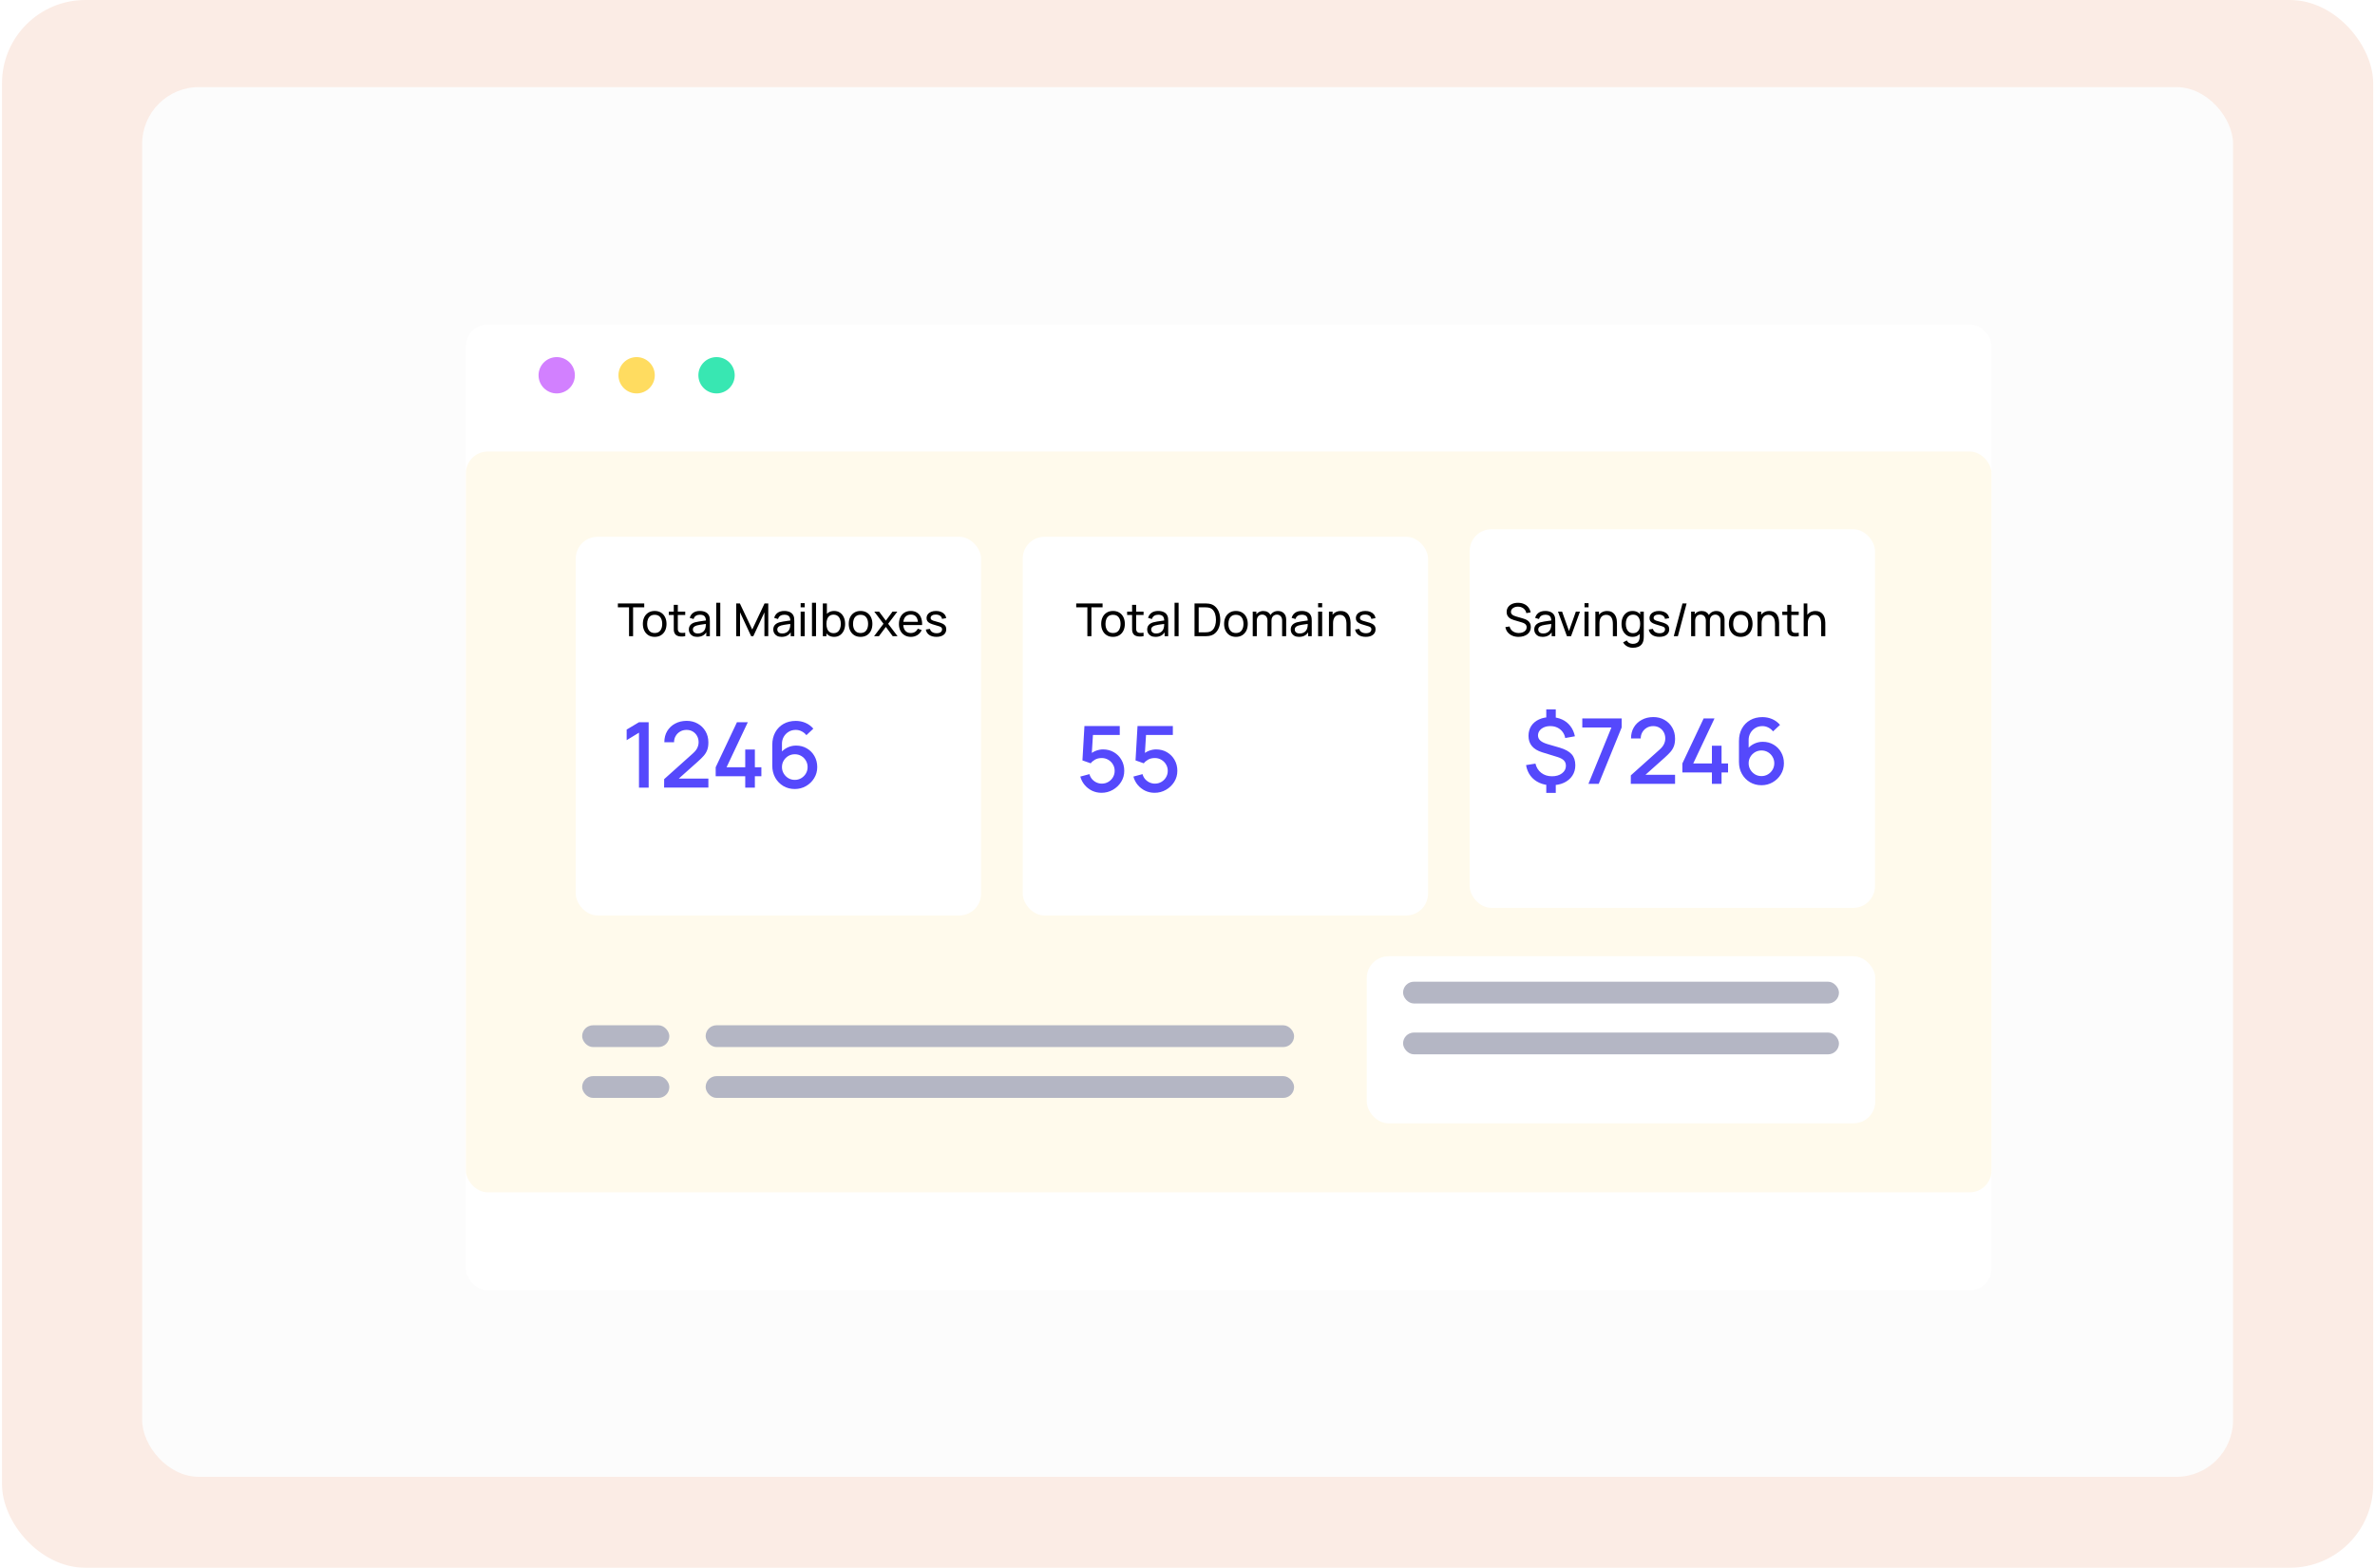 <svg width="627" height="414" viewBox="0 0 627 414" fill="none" xmlns="http://www.w3.org/2000/svg">
<rect x="0.529" width="626" height="414" rx="22" fill="#FBECE5"/>
<rect x="37.529" y="23" width="552" height="367" rx="15" fill="#FCFCFC"/>
<g filter="url(#filter0_d_960_2529)">
<rect x="123" y="78" width="402.761" height="255.082" rx="5.754" fill="white"/>
</g>
<rect x="123" y="119.235" width="402.761" height="195.627" rx="5.754" fill="#FFFAEC"/>
<g filter="url(#filter1_d_960_2529)">
<rect x="360.822" y="246.776" width="134.254" height="44.112" rx="5.754" fill="white"/>
</g>
<rect x="370.41" y="259.242" width="115.075" height="5.754" rx="2.877" fill="#B4B6C4"/>
<rect x="370.41" y="272.668" width="115.075" height="5.754" rx="2.877" fill="#B4B6C4"/>
<rect x="186.291" y="270.75" width="155.351" height="5.754" rx="2.877" fill="#B4B6C4"/>
<rect x="153.688" y="270.75" width="23.015" height="5.754" rx="2.877" fill="#B4B6C4"/>
<rect x="186.291" y="284.175" width="155.351" height="5.754" rx="2.877" fill="#B4B6C4"/>
<rect x="153.688" y="284.175" width="23.015" height="5.754" rx="2.877" fill="#B4B6C4"/>
<g filter="url(#filter2_d_960_2529)">
<rect x="152" y="136" width="107" height="100" rx="5.754" fill="white"/>
</g>
<g filter="url(#filter3_d_960_2529)">
<rect x="270" y="136" width="107" height="100" rx="5.754" fill="white"/>
</g>
<g filter="url(#filter4_d_960_2529)">
<rect x="388" y="134" width="107" height="100" rx="5.754" fill="white"/>
</g>
<path d="M166.066 168V160.374H163.12V159.36H170.08V160.374H167.134V168H166.066ZM172.834 168.18C172.19 168.18 171.634 168.034 171.166 167.742C170.702 167.45 170.344 167.046 170.092 166.53C169.84 166.014 169.714 165.422 169.714 164.754C169.714 164.074 169.842 163.478 170.098 162.966C170.354 162.454 170.716 162.056 171.184 161.772C171.652 161.484 172.202 161.34 172.834 161.34C173.482 161.34 174.04 161.486 174.508 161.778C174.976 162.066 175.334 162.468 175.582 162.984C175.834 163.496 175.96 164.086 175.96 164.754C175.96 165.43 175.834 166.026 175.582 166.542C175.33 167.054 174.97 167.456 174.502 167.748C174.034 168.036 173.478 168.18 172.834 168.18ZM172.834 167.166C173.506 167.166 174.006 166.942 174.334 166.494C174.662 166.046 174.826 165.466 174.826 164.754C174.826 164.022 174.66 163.44 174.328 163.008C173.996 162.572 173.498 162.354 172.834 162.354C172.382 162.354 172.01 162.456 171.718 162.66C171.426 162.864 171.208 163.146 171.064 163.506C170.92 163.866 170.848 164.282 170.848 164.754C170.848 165.482 171.016 166.066 171.352 166.506C171.688 166.946 172.182 167.166 172.834 167.166ZM180.899 168C180.515 168.076 180.135 168.106 179.759 168.09C179.387 168.078 179.055 168.004 178.763 167.868C178.471 167.728 178.249 167.512 178.097 167.22C177.969 166.964 177.899 166.706 177.887 166.446C177.879 166.182 177.875 165.884 177.875 165.552V159.72H178.943V165.504C178.943 165.768 178.945 165.994 178.949 166.182C178.957 166.37 178.999 166.532 179.075 166.668C179.219 166.924 179.447 167.074 179.759 167.118C180.075 167.162 180.455 167.15 180.899 167.082V168ZM176.561 162.402V161.52H180.899V162.402H176.561ZM184.057 168.18C183.573 168.18 183.167 168.092 182.839 167.916C182.515 167.736 182.269 167.5 182.101 167.208C181.937 166.916 181.855 166.596 181.855 166.248C181.855 165.908 181.919 165.614 182.047 165.366C182.179 165.114 182.363 164.906 182.599 164.742C182.835 164.574 183.117 164.442 183.445 164.346C183.753 164.262 184.097 164.19 184.477 164.13C184.861 164.066 185.249 164.008 185.641 163.956C186.033 163.904 186.399 163.854 186.739 163.806L186.355 164.028C186.367 163.452 186.251 163.026 186.007 162.75C185.767 162.474 185.351 162.336 184.759 162.336C184.367 162.336 184.023 162.426 183.727 162.606C183.435 162.782 183.229 163.07 183.109 163.47L182.095 163.164C182.251 162.596 182.553 162.15 183.001 161.826C183.449 161.502 184.039 161.34 184.771 161.34C185.359 161.34 185.863 161.446 186.283 161.658C186.707 161.866 187.011 162.182 187.195 162.606C187.287 162.806 187.345 163.024 187.369 163.26C187.393 163.492 187.405 163.736 187.405 163.992V168H186.457V166.446L186.679 166.59C186.435 167.114 186.093 167.51 185.653 167.778C185.217 168.046 184.685 168.18 184.057 168.18ZM184.219 167.286C184.603 167.286 184.935 167.218 185.215 167.082C185.499 166.942 185.727 166.76 185.899 166.536C186.071 166.308 186.183 166.06 186.235 165.792C186.295 165.592 186.327 165.37 186.331 165.126C186.339 164.878 186.343 164.688 186.343 164.556L186.715 164.718C186.367 164.766 186.025 164.812 185.689 164.856C185.353 164.9 185.035 164.948 184.735 165C184.435 165.048 184.165 165.106 183.925 165.174C183.749 165.23 183.583 165.302 183.427 165.39C183.275 165.478 183.151 165.592 183.055 165.732C182.963 165.868 182.917 166.038 182.917 166.242C182.917 166.418 182.961 166.586 183.049 166.746C183.141 166.906 183.281 167.036 183.469 167.136C183.661 167.236 183.911 167.286 184.219 167.286ZM189.085 168V159.18H190.153V168H189.085ZM194.356 168V159.36H195.328L198.592 166.242L201.838 159.36H202.822V167.994H201.808V161.706L198.874 168H198.304L195.37 161.706V168H194.356ZM206.346 168.18C205.862 168.18 205.456 168.092 205.128 167.916C204.804 167.736 204.558 167.5 204.39 167.208C204.226 166.916 204.144 166.596 204.144 166.248C204.144 165.908 204.208 165.614 204.336 165.366C204.468 165.114 204.652 164.906 204.888 164.742C205.124 164.574 205.406 164.442 205.734 164.346C206.042 164.262 206.386 164.19 206.766 164.13C207.15 164.066 207.538 164.008 207.93 163.956C208.322 163.904 208.688 163.854 209.028 163.806L208.644 164.028C208.656 163.452 208.54 163.026 208.296 162.75C208.056 162.474 207.64 162.336 207.048 162.336C206.656 162.336 206.312 162.426 206.016 162.606C205.724 162.782 205.518 163.07 205.398 163.47L204.384 163.164C204.54 162.596 204.842 162.15 205.29 161.826C205.738 161.502 206.328 161.34 207.06 161.34C207.648 161.34 208.152 161.446 208.572 161.658C208.996 161.866 209.3 162.182 209.484 162.606C209.576 162.806 209.634 163.024 209.658 163.26C209.682 163.492 209.694 163.736 209.694 163.992V168H208.746V166.446L208.968 166.59C208.724 167.114 208.382 167.51 207.942 167.778C207.506 168.046 206.974 168.18 206.346 168.18ZM206.508 167.286C206.892 167.286 207.224 167.218 207.504 167.082C207.788 166.942 208.016 166.76 208.188 166.536C208.36 166.308 208.472 166.06 208.524 165.792C208.584 165.592 208.616 165.37 208.62 165.126C208.628 164.878 208.632 164.688 208.632 164.556L209.004 164.718C208.656 164.766 208.314 164.812 207.978 164.856C207.642 164.9 207.324 164.948 207.024 165C206.724 165.048 206.454 165.106 206.214 165.174C206.038 165.23 205.872 165.302 205.716 165.39C205.564 165.478 205.44 165.592 205.344 165.732C205.252 165.868 205.206 166.038 205.206 166.242C205.206 166.418 205.25 166.586 205.338 166.746C205.43 166.906 205.57 167.036 205.758 167.136C205.95 167.236 206.2 167.286 206.508 167.286ZM211.374 160.374V159.27H212.442V160.374H211.374ZM211.374 168V161.52H212.442V168H211.374ZM214.362 168V159.18H215.43V168H214.362ZM220.207 168.18C219.599 168.18 219.087 168.03 218.671 167.73C218.255 167.426 217.939 167.016 217.723 166.5C217.511 165.98 217.405 165.398 217.405 164.754C217.405 164.102 217.511 163.518 217.723 163.002C217.939 162.486 218.255 162.08 218.671 161.784C219.091 161.488 219.605 161.34 220.213 161.34C220.813 161.34 221.329 161.49 221.761 161.79C222.197 162.086 222.531 162.492 222.763 163.008C222.995 163.524 223.111 164.106 223.111 164.754C223.111 165.402 222.995 165.984 222.763 166.5C222.531 167.016 222.197 167.426 221.761 167.73C221.329 168.03 220.811 168.18 220.207 168.18ZM217.225 168V159.36H218.299V163.23H218.179V168H217.225ZM220.075 167.202C220.503 167.202 220.857 167.094 221.137 166.878C221.417 166.662 221.627 166.37 221.767 166.002C221.907 165.63 221.977 165.214 221.977 164.754C221.977 164.298 221.907 163.886 221.767 163.518C221.631 163.15 221.419 162.858 221.131 162.642C220.847 162.426 220.485 162.318 220.045 162.318C219.625 162.318 219.277 162.422 219.001 162.63C218.725 162.834 218.519 163.12 218.383 163.488C218.247 163.852 218.179 164.274 218.179 164.754C218.179 165.226 218.245 165.648 218.377 166.02C218.513 166.388 218.721 166.678 219.001 166.89C219.281 167.098 219.639 167.202 220.075 167.202ZM227.186 168.18C226.542 168.18 225.986 168.034 225.518 167.742C225.054 167.45 224.696 167.046 224.444 166.53C224.192 166.014 224.066 165.422 224.066 164.754C224.066 164.074 224.194 163.478 224.45 162.966C224.706 162.454 225.068 162.056 225.536 161.772C226.004 161.484 226.554 161.34 227.186 161.34C227.834 161.34 228.392 161.486 228.86 161.778C229.328 162.066 229.686 162.468 229.934 162.984C230.186 163.496 230.312 164.086 230.312 164.754C230.312 165.43 230.186 166.026 229.934 166.542C229.682 167.054 229.322 167.456 228.854 167.748C228.386 168.036 227.83 168.18 227.186 168.18ZM227.186 167.166C227.858 167.166 228.358 166.942 228.686 166.494C229.014 166.046 229.178 165.466 229.178 164.754C229.178 164.022 229.012 163.44 228.68 163.008C228.348 162.572 227.85 162.354 227.186 162.354C226.734 162.354 226.362 162.456 226.07 162.66C225.778 162.864 225.56 163.146 225.416 163.506C225.272 163.866 225.2 164.282 225.2 164.754C225.2 165.482 225.368 166.066 225.704 166.506C226.04 166.946 226.534 167.166 227.186 167.166ZM230.761 168L233.239 164.724L230.815 161.52H232.087L233.863 163.896L235.621 161.52H236.893L234.469 164.724L236.953 168H235.675L233.863 165.552L232.039 168H230.761ZM240.488 168.18C239.852 168.18 239.296 168.04 238.82 167.76C238.348 167.476 237.98 167.082 237.716 166.578C237.452 166.07 237.32 165.478 237.32 164.802C237.32 164.094 237.45 163.482 237.71 162.966C237.97 162.446 238.332 162.046 238.796 161.766C239.264 161.482 239.812 161.34 240.44 161.34C241.092 161.34 241.646 161.49 242.102 161.79C242.562 162.09 242.906 162.518 243.134 163.074C243.366 163.63 243.466 164.292 243.434 165.06H242.354V164.676C242.342 163.88 242.18 163.286 241.868 162.894C241.556 162.498 241.092 162.3 240.476 162.3C239.816 162.3 239.314 162.512 238.97 162.936C238.626 163.36 238.454 163.968 238.454 164.76C238.454 165.524 238.626 166.116 238.97 166.536C239.314 166.956 239.804 167.166 240.44 167.166C240.868 167.166 241.24 167.068 241.556 166.872C241.872 166.676 242.12 166.394 242.3 166.026L243.326 166.38C243.074 166.952 242.694 167.396 242.186 167.712C241.682 168.024 241.116 168.18 240.488 168.18ZM238.094 165.06V164.202H242.882V165.06H238.094ZM247.218 168.174C246.446 168.174 245.812 168.006 245.316 167.67C244.824 167.33 244.522 166.856 244.41 166.248L245.502 166.074C245.59 166.426 245.792 166.706 246.108 166.914C246.424 167.118 246.816 167.22 247.284 167.22C247.728 167.22 248.076 167.128 248.328 166.944C248.58 166.76 248.706 166.51 248.706 166.194C248.706 166.01 248.664 165.862 248.58 165.75C248.496 165.634 248.322 165.526 248.058 165.426C247.798 165.326 247.404 165.206 246.876 165.066C246.304 164.914 245.854 164.756 245.526 164.592C245.198 164.428 244.964 164.238 244.824 164.022C244.684 163.806 244.614 163.544 244.614 163.236C244.614 162.856 244.718 162.524 244.926 162.24C245.134 161.952 245.424 161.73 245.796 161.574C246.172 161.418 246.608 161.34 247.104 161.34C247.596 161.34 248.036 161.418 248.424 161.574C248.812 161.73 249.124 161.952 249.36 162.24C249.6 162.524 249.742 162.856 249.786 163.236L248.694 163.434C248.642 163.086 248.474 162.812 248.19 162.612C247.91 162.412 247.548 162.306 247.104 162.294C246.684 162.278 246.342 162.352 246.078 162.516C245.818 162.68 245.688 162.902 245.688 163.182C245.688 163.338 245.736 163.472 245.832 163.584C245.932 163.696 246.114 163.802 246.378 163.902C246.646 164.002 247.034 164.116 247.542 164.244C248.114 164.388 248.564 164.546 248.892 164.718C249.224 164.886 249.46 165.086 249.6 165.318C249.74 165.546 249.81 165.828 249.81 166.164C249.81 166.788 249.58 167.28 249.12 167.64C248.66 167.996 248.026 168.174 247.218 168.174Z" fill="black"/>
<path d="M168.692 208V193.48L165.44 195.46V192.664L168.692 190.72H171.248V208H168.692ZM175.325 207.988L175.337 205.756L182.861 199.012C183.469 198.476 183.881 197.964 184.097 197.476C184.321 196.988 184.433 196.5 184.433 196.012C184.433 195.396 184.297 194.844 184.025 194.356C183.753 193.86 183.377 193.468 182.897 193.18C182.417 192.892 181.865 192.748 181.241 192.748C180.601 192.748 180.029 192.9 179.525 193.204C179.029 193.5 178.641 193.896 178.361 194.392C178.081 194.888 177.945 195.424 177.953 196H175.385C175.385 194.88 175.637 193.9 176.141 193.06C176.653 192.212 177.353 191.552 178.241 191.08C179.129 190.6 180.145 190.36 181.289 190.36C182.377 190.36 183.353 190.608 184.217 191.104C185.081 191.592 185.761 192.264 186.257 193.12C186.761 193.976 187.013 194.952 187.013 196.048C187.013 196.84 186.909 197.512 186.701 198.064C186.493 198.616 186.181 199.128 185.765 199.6C185.349 200.072 184.829 200.584 184.205 201.136L178.397 206.32L178.121 205.6H187.013V207.988H175.325ZM196.742 208V204.988H188.942V202.612L194.558 190.72H197.426L191.81 202.612H196.742V197.932H199.286V202.612H201.002V204.988H199.286V208H196.742ZM209.823 208.36C208.703 208.36 207.695 208.096 206.799 207.568C205.903 207.032 205.191 206.3 204.663 205.372C204.143 204.444 203.883 203.388 203.883 202.204V196.696C203.883 195.44 204.143 194.336 204.663 193.384C205.191 192.432 205.919 191.692 206.847 191.164C207.783 190.636 208.859 190.372 210.075 190.372C210.987 190.372 211.843 190.544 212.643 190.888C213.443 191.232 214.135 191.744 214.719 192.424L212.883 194.14C212.555 193.716 212.143 193.38 211.647 193.132C211.159 192.876 210.635 192.748 210.075 192.748C209.355 192.748 208.723 192.92 208.179 193.264C207.635 193.6 207.207 194.044 206.895 194.596C206.591 195.148 206.439 195.74 206.439 196.372V199.54L205.947 198.988C206.443 198.34 207.059 197.828 207.795 197.452C208.531 197.076 209.319 196.888 210.159 196.888C211.231 196.888 212.187 197.14 213.027 197.644C213.875 198.14 214.539 198.816 215.019 199.672C215.507 200.528 215.751 201.492 215.751 202.564C215.751 203.644 215.479 204.624 214.935 205.504C214.399 206.376 213.679 207.072 212.775 207.592C211.879 208.104 210.895 208.36 209.823 208.36ZM209.823 205.948C210.447 205.948 211.015 205.796 211.527 205.492C212.039 205.188 212.447 204.78 212.751 204.268C213.055 203.756 213.207 203.188 213.207 202.564C213.207 201.94 213.055 201.372 212.751 200.86C212.455 200.348 212.051 199.94 211.539 199.636C211.027 199.332 210.459 199.18 209.835 199.18C209.211 199.18 208.639 199.332 208.119 199.636C207.607 199.94 207.199 200.348 206.895 200.86C206.591 201.372 206.439 201.94 206.439 202.564C206.439 203.18 206.591 203.744 206.895 204.256C207.199 204.768 207.607 205.18 208.119 205.492C208.631 205.796 209.199 205.948 209.823 205.948Z" fill="#5549FC"/>
<path d="M287.066 168V160.374H284.12V159.36H291.08V160.374H288.134V168H287.066ZM293.834 168.18C293.19 168.18 292.634 168.034 292.166 167.742C291.702 167.45 291.344 167.046 291.092 166.53C290.84 166.014 290.714 165.422 290.714 164.754C290.714 164.074 290.842 163.478 291.098 162.966C291.354 162.454 291.716 162.056 292.184 161.772C292.652 161.484 293.202 161.34 293.834 161.34C294.482 161.34 295.04 161.486 295.508 161.778C295.976 162.066 296.334 162.468 296.582 162.984C296.834 163.496 296.96 164.086 296.96 164.754C296.96 165.43 296.834 166.026 296.582 166.542C296.33 167.054 295.97 167.456 295.502 167.748C295.034 168.036 294.478 168.18 293.834 168.18ZM293.834 167.166C294.506 167.166 295.006 166.942 295.334 166.494C295.662 166.046 295.826 165.466 295.826 164.754C295.826 164.022 295.66 163.44 295.328 163.008C294.996 162.572 294.498 162.354 293.834 162.354C293.382 162.354 293.01 162.456 292.718 162.66C292.426 162.864 292.208 163.146 292.064 163.506C291.92 163.866 291.848 164.282 291.848 164.754C291.848 165.482 292.016 166.066 292.352 166.506C292.688 166.946 293.182 167.166 293.834 167.166ZM301.899 168C301.515 168.076 301.135 168.106 300.759 168.09C300.387 168.078 300.055 168.004 299.763 167.868C299.471 167.728 299.249 167.512 299.097 167.22C298.969 166.964 298.899 166.706 298.887 166.446C298.879 166.182 298.875 165.884 298.875 165.552V159.72H299.943V165.504C299.943 165.768 299.945 165.994 299.949 166.182C299.957 166.37 299.999 166.532 300.075 166.668C300.219 166.924 300.447 167.074 300.759 167.118C301.075 167.162 301.455 167.15 301.899 167.082V168ZM297.561 162.402V161.52H301.899V162.402H297.561ZM305.057 168.18C304.573 168.18 304.167 168.092 303.839 167.916C303.515 167.736 303.269 167.5 303.101 167.208C302.937 166.916 302.855 166.596 302.855 166.248C302.855 165.908 302.919 165.614 303.047 165.366C303.179 165.114 303.363 164.906 303.599 164.742C303.835 164.574 304.117 164.442 304.445 164.346C304.753 164.262 305.097 164.19 305.477 164.13C305.861 164.066 306.249 164.008 306.641 163.956C307.033 163.904 307.399 163.854 307.739 163.806L307.355 164.028C307.367 163.452 307.251 163.026 307.007 162.75C306.767 162.474 306.351 162.336 305.759 162.336C305.367 162.336 305.023 162.426 304.727 162.606C304.435 162.782 304.229 163.07 304.109 163.47L303.095 163.164C303.251 162.596 303.553 162.15 304.001 161.826C304.449 161.502 305.039 161.34 305.771 161.34C306.359 161.34 306.863 161.446 307.283 161.658C307.707 161.866 308.011 162.182 308.195 162.606C308.287 162.806 308.345 163.024 308.369 163.26C308.393 163.492 308.405 163.736 308.405 163.992V168H307.457V166.446L307.679 166.59C307.435 167.114 307.093 167.51 306.653 167.778C306.217 168.046 305.685 168.18 305.057 168.18ZM305.219 167.286C305.603 167.286 305.935 167.218 306.215 167.082C306.499 166.942 306.727 166.76 306.899 166.536C307.071 166.308 307.183 166.06 307.235 165.792C307.295 165.592 307.327 165.37 307.331 165.126C307.339 164.878 307.343 164.688 307.343 164.556L307.715 164.718C307.367 164.766 307.025 164.812 306.689 164.856C306.353 164.9 306.035 164.948 305.735 165C305.435 165.048 305.165 165.106 304.925 165.174C304.749 165.23 304.583 165.302 304.427 165.39C304.275 165.478 304.151 165.592 304.055 165.732C303.963 165.868 303.917 166.038 303.917 166.242C303.917 166.418 303.961 166.586 304.049 166.746C304.141 166.906 304.281 167.036 304.469 167.136C304.661 167.236 304.911 167.286 305.219 167.286ZM310.085 168V159.18H311.153V168H310.085ZM315.356 168V159.36H318.02C318.108 159.36 318.262 159.362 318.482 159.366C318.702 159.37 318.912 159.386 319.112 159.414C319.78 159.502 320.338 159.746 320.786 160.146C321.238 160.542 321.578 161.046 321.806 161.658C322.034 162.27 322.148 162.944 322.148 163.68C322.148 164.416 322.034 165.09 321.806 165.702C321.578 166.314 321.238 166.82 320.786 167.22C320.338 167.616 319.78 167.858 319.112 167.946C318.912 167.97 318.7 167.986 318.476 167.994C318.256 167.998 318.104 168 318.02 168H315.356ZM316.454 166.98H318.02C318.172 166.98 318.342 166.976 318.53 166.968C318.718 166.956 318.882 166.938 319.022 166.914C319.494 166.826 319.876 166.628 320.168 166.32C320.46 166.012 320.674 165.628 320.81 165.168C320.946 164.708 321.014 164.212 321.014 163.68C321.014 163.136 320.944 162.634 320.804 162.174C320.668 161.714 320.454 161.332 320.162 161.028C319.87 160.724 319.49 160.53 319.022 160.446C318.882 160.418 318.716 160.4 318.524 160.392C318.332 160.384 318.164 160.38 318.02 160.38H316.454V166.98ZM326.284 168.18C325.64 168.18 325.084 168.034 324.616 167.742C324.152 167.45 323.794 167.046 323.542 166.53C323.29 166.014 323.164 165.422 323.164 164.754C323.164 164.074 323.292 163.478 323.548 162.966C323.804 162.454 324.166 162.056 324.634 161.772C325.102 161.484 325.652 161.34 326.284 161.34C326.932 161.34 327.49 161.486 327.958 161.778C328.426 162.066 328.784 162.468 329.032 162.984C329.284 163.496 329.41 164.086 329.41 164.754C329.41 165.43 329.284 166.026 329.032 166.542C328.78 167.054 328.42 167.456 327.952 167.748C327.484 168.036 326.928 168.18 326.284 168.18ZM326.284 167.166C326.956 167.166 327.456 166.942 327.784 166.494C328.112 166.046 328.276 165.466 328.276 164.754C328.276 164.022 328.11 163.44 327.778 163.008C327.446 162.572 326.948 162.354 326.284 162.354C325.832 162.354 325.46 162.456 325.168 162.66C324.876 162.864 324.658 163.146 324.514 163.506C324.37 163.866 324.298 164.282 324.298 164.754C324.298 165.482 324.466 166.066 324.802 166.506C325.138 166.946 325.632 167.166 326.284 167.166ZM338.477 168L338.483 163.854C338.483 163.37 338.353 162.992 338.093 162.72C337.837 162.444 337.503 162.306 337.091 162.306C336.851 162.306 336.623 162.362 336.407 162.474C336.191 162.582 336.015 162.754 335.879 162.99C335.743 163.222 335.675 163.52 335.675 163.884L335.111 163.656C335.103 163.196 335.197 162.794 335.393 162.45C335.593 162.102 335.865 161.832 336.209 161.64C336.553 161.448 336.941 161.352 337.373 161.352C338.049 161.352 338.581 161.558 338.969 161.97C339.357 162.378 339.551 162.928 339.551 163.62L339.545 168H338.477ZM330.725 168V161.52H331.679V163.254H331.799V168H330.725ZM334.607 168L334.613 163.896C334.613 163.4 334.485 163.012 334.229 162.732C333.973 162.448 333.633 162.306 333.209 162.306C332.789 162.306 332.449 162.45 332.189 162.738C331.929 163.026 331.799 163.408 331.799 163.884L331.235 163.548C331.235 163.128 331.335 162.752 331.535 162.42C331.735 162.088 332.007 161.828 332.351 161.64C332.695 161.448 333.085 161.352 333.521 161.352C333.957 161.352 334.337 161.444 334.661 161.628C334.985 161.812 335.235 162.076 335.411 162.42C335.587 162.76 335.675 163.166 335.675 163.638L335.669 168H334.607ZM342.955 168.18C342.471 168.18 342.065 168.092 341.737 167.916C341.413 167.736 341.167 167.5 340.999 167.208C340.835 166.916 340.753 166.596 340.753 166.248C340.753 165.908 340.817 165.614 340.945 165.366C341.077 165.114 341.261 164.906 341.497 164.742C341.733 164.574 342.015 164.442 342.343 164.346C342.651 164.262 342.995 164.19 343.375 164.13C343.759 164.066 344.147 164.008 344.539 163.956C344.931 163.904 345.297 163.854 345.637 163.806L345.253 164.028C345.265 163.452 345.149 163.026 344.905 162.75C344.665 162.474 344.249 162.336 343.657 162.336C343.265 162.336 342.921 162.426 342.625 162.606C342.333 162.782 342.127 163.07 342.007 163.47L340.993 163.164C341.149 162.596 341.451 162.15 341.899 161.826C342.347 161.502 342.937 161.34 343.669 161.34C344.257 161.34 344.761 161.446 345.181 161.658C345.605 161.866 345.909 162.182 346.093 162.606C346.185 162.806 346.243 163.024 346.267 163.26C346.291 163.492 346.303 163.736 346.303 163.992V168H345.355V166.446L345.577 166.59C345.333 167.114 344.991 167.51 344.551 167.778C344.115 168.046 343.583 168.18 342.955 168.18ZM343.117 167.286C343.501 167.286 343.833 167.218 344.113 167.082C344.397 166.942 344.625 166.76 344.797 166.536C344.969 166.308 345.081 166.06 345.133 165.792C345.193 165.592 345.225 165.37 345.229 165.126C345.237 164.878 345.241 164.688 345.241 164.556L345.613 164.718C345.265 164.766 344.923 164.812 344.587 164.856C344.251 164.9 343.933 164.948 343.633 165C343.333 165.048 343.063 165.106 342.823 165.174C342.647 165.23 342.481 165.302 342.325 165.39C342.173 165.478 342.049 165.592 341.953 165.732C341.861 165.868 341.815 166.038 341.815 166.242C341.815 166.418 341.859 166.586 341.947 166.746C342.039 166.906 342.179 167.036 342.367 167.136C342.559 167.236 342.809 167.286 343.117 167.286ZM347.983 160.374V159.27H349.051V160.374H347.983ZM347.983 168V161.52H349.051V168H347.983ZM355.466 168V164.754C355.466 164.446 355.438 164.15 355.382 163.866C355.33 163.582 355.236 163.328 355.1 163.104C354.968 162.876 354.788 162.696 354.56 162.564C354.336 162.432 354.052 162.366 353.708 162.366C353.44 162.366 353.196 162.412 352.976 162.504C352.76 162.592 352.574 162.728 352.418 162.912C352.262 163.096 352.14 163.328 352.052 163.608C351.968 163.884 351.926 164.21 351.926 164.586L351.224 164.37C351.224 163.742 351.336 163.204 351.56 162.756C351.788 162.304 352.106 161.958 352.514 161.718C352.926 161.474 353.41 161.352 353.966 161.352C354.386 161.352 354.744 161.418 355.04 161.55C355.336 161.682 355.582 161.858 355.778 162.078C355.974 162.294 356.128 162.538 356.24 162.81C356.352 163.078 356.43 163.352 356.474 163.632C356.522 163.908 356.546 164.17 356.546 164.418V168H355.466ZM350.846 168V161.52H351.806V163.254H351.926V168H350.846ZM360.554 168.174C359.782 168.174 359.148 168.006 358.652 167.67C358.16 167.33 357.858 166.856 357.746 166.248L358.838 166.074C358.926 166.426 359.128 166.706 359.444 166.914C359.76 167.118 360.152 167.22 360.62 167.22C361.064 167.22 361.412 167.128 361.664 166.944C361.916 166.76 362.042 166.51 362.042 166.194C362.042 166.01 362 165.862 361.916 165.75C361.832 165.634 361.658 165.526 361.394 165.426C361.134 165.326 360.74 165.206 360.212 165.066C359.64 164.914 359.19 164.756 358.862 164.592C358.534 164.428 358.3 164.238 358.16 164.022C358.02 163.806 357.95 163.544 357.95 163.236C357.95 162.856 358.054 162.524 358.262 162.24C358.47 161.952 358.76 161.73 359.132 161.574C359.508 161.418 359.944 161.34 360.44 161.34C360.932 161.34 361.372 161.418 361.76 161.574C362.148 161.73 362.46 161.952 362.696 162.24C362.936 162.524 363.078 162.856 363.122 163.236L362.03 163.434C361.978 163.086 361.81 162.812 361.526 162.612C361.246 162.412 360.884 162.306 360.44 162.294C360.02 162.278 359.678 162.352 359.414 162.516C359.154 162.68 359.024 162.902 359.024 163.182C359.024 163.338 359.072 163.472 359.168 163.584C359.268 163.696 359.45 163.802 359.714 163.902C359.982 164.002 360.37 164.116 360.878 164.244C361.45 164.388 361.9 164.546 362.228 164.718C362.56 164.886 362.796 165.086 362.936 165.318C363.076 165.546 363.146 165.828 363.146 166.164C363.146 166.788 362.916 167.28 362.456 167.64C361.996 167.996 361.362 168.174 360.554 168.174Z" fill="black"/>
<path d="M290.804 209.36C289.916 209.36 289.088 209.18 288.32 208.82C287.56 208.452 286.908 207.948 286.364 207.308C285.82 206.66 285.432 205.916 285.2 205.076L287.612 204.428C287.748 204.94 287.98 205.384 288.308 205.76C288.644 206.136 289.036 206.428 289.484 206.636C289.932 206.836 290.396 206.936 290.876 206.936C291.508 206.936 292.08 206.784 292.592 206.48C293.112 206.176 293.52 205.768 293.816 205.256C294.12 204.744 294.272 204.18 294.272 203.564C294.272 202.932 294.116 202.36 293.804 201.848C293.5 201.336 293.088 200.932 292.568 200.636C292.056 200.332 291.492 200.18 290.876 200.18C290.172 200.18 289.576 200.32 289.088 200.6C288.6 200.88 288.22 201.204 287.948 201.572L285.764 200.804L286.292 191.72H295.616V194.084H287.576L288.596 193.136L288.176 199.94L287.684 199.304C288.14 198.848 288.684 198.5 289.316 198.26C289.948 198.02 290.576 197.9 291.2 197.9C292.272 197.9 293.228 198.148 294.068 198.644C294.916 199.14 295.584 199.816 296.072 200.672C296.56 201.52 296.804 202.484 296.804 203.564C296.804 204.636 296.528 205.612 295.976 206.492C295.424 207.364 294.692 208.06 293.78 208.58C292.868 209.1 291.876 209.36 290.804 209.36ZM304.82 209.36C303.932 209.36 303.104 209.18 302.336 208.82C301.576 208.452 300.924 207.948 300.38 207.308C299.836 206.66 299.448 205.916 299.216 205.076L301.628 204.428C301.764 204.94 301.996 205.384 302.324 205.76C302.66 206.136 303.052 206.428 303.5 206.636C303.948 206.836 304.412 206.936 304.892 206.936C305.524 206.936 306.096 206.784 306.608 206.48C307.128 206.176 307.536 205.768 307.832 205.256C308.136 204.744 308.288 204.18 308.288 203.564C308.288 202.932 308.132 202.36 307.82 201.848C307.516 201.336 307.104 200.932 306.584 200.636C306.072 200.332 305.508 200.18 304.892 200.18C304.188 200.18 303.592 200.32 303.104 200.6C302.616 200.88 302.236 201.204 301.964 201.572L299.78 200.804L300.308 191.72H309.632V194.084H301.592L302.612 193.136L302.192 199.94L301.7 199.304C302.156 198.848 302.7 198.5 303.332 198.26C303.964 198.02 304.592 197.9 305.216 197.9C306.288 197.9 307.244 198.148 308.084 198.644C308.932 199.14 309.6 199.816 310.088 200.672C310.576 201.52 310.82 202.484 310.82 203.564C310.82 204.636 310.544 205.612 309.992 206.492C309.44 207.364 308.708 208.06 307.796 208.58C306.884 209.1 305.892 209.36 304.82 209.36Z" fill="#5549FC"/>
<path d="M400.906 168.18C400.294 168.18 399.742 168.076 399.25 167.868C398.762 167.66 398.358 167.364 398.038 166.98C397.722 166.592 397.516 166.134 397.42 165.606L398.524 165.432C398.664 165.976 398.954 166.402 399.394 166.71C399.838 167.014 400.36 167.166 400.96 167.166C401.348 167.166 401.698 167.106 402.01 166.986C402.326 166.862 402.576 166.686 402.76 166.458C402.944 166.23 403.036 165.96 403.036 165.648C403.036 165.456 403.002 165.292 402.934 165.156C402.87 165.016 402.78 164.898 402.664 164.802C402.552 164.702 402.424 164.618 402.28 164.55C402.136 164.482 401.986 164.426 401.83 164.382L399.628 163.728C399.388 163.656 399.156 163.566 398.932 163.458C398.708 163.346 398.508 163.208 398.332 163.044C398.156 162.876 398.016 162.676 397.912 162.444C397.808 162.208 397.756 161.93 397.756 161.61C397.756 161.098 397.888 160.662 398.152 160.302C398.42 159.938 398.782 159.66 399.238 159.468C399.694 159.276 400.208 159.182 400.78 159.186C401.36 159.19 401.878 159.294 402.334 159.498C402.794 159.698 403.174 159.986 403.474 160.362C403.778 160.738 403.982 161.188 404.086 161.712L402.952 161.91C402.892 161.558 402.758 161.256 402.55 161.004C402.346 160.748 402.09 160.552 401.782 160.416C401.474 160.276 401.136 160.204 400.768 160.2C400.416 160.196 400.098 160.252 399.814 160.368C399.53 160.484 399.304 160.646 399.136 160.854C398.968 161.058 398.884 161.294 398.884 161.562C398.884 161.826 398.96 162.04 399.112 162.204C399.264 162.364 399.45 162.492 399.67 162.588C399.894 162.68 400.112 162.756 400.324 162.816L401.968 163.29C402.156 163.342 402.372 163.414 402.616 163.506C402.864 163.598 403.104 163.728 403.336 163.896C403.568 164.06 403.76 164.28 403.912 164.556C404.064 164.828 404.14 165.172 404.14 165.588C404.14 166.004 404.056 166.374 403.888 166.698C403.724 167.022 403.494 167.294 403.198 167.514C402.902 167.73 402.558 167.894 402.166 168.006C401.774 168.122 401.354 168.18 400.906 168.18ZM407.241 168.18C406.757 168.18 406.351 168.092 406.023 167.916C405.699 167.736 405.453 167.5 405.285 167.208C405.121 166.916 405.039 166.596 405.039 166.248C405.039 165.908 405.103 165.614 405.231 165.366C405.363 165.114 405.547 164.906 405.783 164.742C406.019 164.574 406.301 164.442 406.629 164.346C406.937 164.262 407.281 164.19 407.661 164.13C408.045 164.066 408.433 164.008 408.825 163.956C409.217 163.904 409.583 163.854 409.923 163.806L409.539 164.028C409.551 163.452 409.435 163.026 409.191 162.75C408.951 162.474 408.535 162.336 407.943 162.336C407.551 162.336 407.207 162.426 406.911 162.606C406.619 162.782 406.413 163.07 406.293 163.47L405.279 163.164C405.435 162.596 405.737 162.15 406.185 161.826C406.633 161.502 407.223 161.34 407.955 161.34C408.543 161.34 409.047 161.446 409.467 161.658C409.891 161.866 410.195 162.182 410.379 162.606C410.471 162.806 410.529 163.024 410.553 163.26C410.577 163.492 410.589 163.736 410.589 163.992V168H409.641V166.446L409.863 166.59C409.619 167.114 409.277 167.51 408.837 167.778C408.401 168.046 407.869 168.18 407.241 168.18ZM407.403 167.286C407.787 167.286 408.119 167.218 408.399 167.082C408.683 166.942 408.911 166.76 409.083 166.536C409.255 166.308 409.367 166.06 409.419 165.792C409.479 165.592 409.511 165.37 409.515 165.126C409.523 164.878 409.527 164.688 409.527 164.556L409.899 164.718C409.551 164.766 409.209 164.812 408.873 164.856C408.537 164.9 408.219 164.948 407.919 165C407.619 165.048 407.349 165.106 407.109 165.174C406.933 165.23 406.767 165.302 406.611 165.39C406.459 165.478 406.335 165.592 406.239 165.732C406.147 165.868 406.101 166.038 406.101 166.242C406.101 166.418 406.145 166.586 406.233 166.746C406.325 166.906 406.465 167.036 406.653 167.136C406.845 167.236 407.095 167.286 407.403 167.286ZM413.666 168L411.314 161.52H412.394L414.212 166.638L416.024 161.52H417.11L414.758 168H413.666ZM418.315 160.374V159.27H419.383V160.374H418.315ZM418.315 168V161.52H419.383V168H418.315ZM425.798 168V164.754C425.798 164.446 425.77 164.15 425.714 163.866C425.662 163.582 425.568 163.328 425.432 163.104C425.3 162.876 425.12 162.696 424.892 162.564C424.668 162.432 424.384 162.366 424.04 162.366C423.772 162.366 423.528 162.412 423.308 162.504C423.092 162.592 422.906 162.728 422.75 162.912C422.594 163.096 422.472 163.328 422.384 163.608C422.3 163.884 422.258 164.21 422.258 164.586L421.556 164.37C421.556 163.742 421.668 163.204 421.892 162.756C422.12 162.304 422.438 161.958 422.846 161.718C423.258 161.474 423.742 161.352 424.298 161.352C424.718 161.352 425.076 161.418 425.372 161.55C425.668 161.682 425.914 161.858 426.11 162.078C426.306 162.294 426.46 162.538 426.572 162.81C426.684 163.078 426.762 163.352 426.806 163.632C426.854 163.908 426.878 164.17 426.878 164.418V168H425.798ZM421.178 168V161.52H422.138V163.254H422.258V168H421.178ZM431.06 171.06C430.72 171.06 430.388 171.008 430.064 170.904C429.74 170.8 429.442 170.642 429.17 170.43C428.902 170.222 428.678 169.958 428.498 169.638L429.476 169.122C429.636 169.438 429.862 169.668 430.154 169.812C430.45 169.956 430.754 170.028 431.066 170.028C431.478 170.028 431.82 169.952 432.092 169.8C432.364 169.652 432.564 169.43 432.692 169.134C432.824 168.838 432.888 168.47 432.884 168.03V166.26H433.01V161.52H433.958V168.042C433.958 168.218 433.952 168.388 433.94 168.552C433.932 168.716 433.912 168.878 433.88 169.038C433.796 169.498 433.63 169.876 433.382 170.172C433.134 170.472 432.814 170.694 432.422 170.838C432.03 170.986 431.576 171.06 431.06 171.06ZM430.982 168.18C430.378 168.18 429.86 168.03 429.428 167.73C428.996 167.426 428.662 167.016 428.426 166.5C428.194 165.984 428.078 165.402 428.078 164.754C428.078 164.106 428.194 163.524 428.426 163.008C428.662 162.492 428.996 162.086 429.428 161.79C429.86 161.49 430.376 161.34 430.976 161.34C431.588 161.34 432.102 161.488 432.518 161.784C432.934 162.08 433.248 162.486 433.46 163.002C433.676 163.518 433.784 164.102 433.784 164.754C433.784 165.398 433.676 165.98 433.46 166.5C433.248 167.016 432.934 167.426 432.518 167.73C432.102 168.03 431.59 168.18 430.982 168.18ZM431.114 167.202C431.55 167.202 431.908 167.098 432.188 166.89C432.468 166.678 432.674 166.388 432.806 166.02C432.942 165.648 433.01 165.226 433.01 164.754C433.01 164.274 432.942 163.852 432.806 163.488C432.674 163.12 432.47 162.834 432.194 162.63C431.918 162.422 431.568 162.318 431.144 162.318C430.704 162.318 430.34 162.426 430.052 162.642C429.768 162.858 429.556 163.15 429.416 163.518C429.28 163.886 429.212 164.298 429.212 164.754C429.212 165.214 429.282 165.63 429.422 166.002C429.562 166.37 429.772 166.662 430.052 166.878C430.336 167.094 430.69 167.202 431.114 167.202ZM438.081 168.174C437.309 168.174 436.675 168.006 436.179 167.67C435.687 167.33 435.385 166.856 435.273 166.248L436.365 166.074C436.453 166.426 436.655 166.706 436.971 166.914C437.287 167.118 437.679 167.22 438.147 167.22C438.591 167.22 438.939 167.128 439.191 166.944C439.443 166.76 439.569 166.51 439.569 166.194C439.569 166.01 439.527 165.862 439.443 165.75C439.359 165.634 439.185 165.526 438.921 165.426C438.661 165.326 438.267 165.206 437.739 165.066C437.167 164.914 436.717 164.756 436.389 164.592C436.061 164.428 435.827 164.238 435.687 164.022C435.547 163.806 435.477 163.544 435.477 163.236C435.477 162.856 435.581 162.524 435.789 162.24C435.997 161.952 436.287 161.73 436.659 161.574C437.035 161.418 437.471 161.34 437.967 161.34C438.459 161.34 438.899 161.418 439.287 161.574C439.675 161.73 439.987 161.952 440.223 162.24C440.463 162.524 440.605 162.856 440.649 163.236L439.557 163.434C439.505 163.086 439.337 162.812 439.053 162.612C438.773 162.412 438.411 162.306 437.967 162.294C437.547 162.278 437.205 162.352 436.941 162.516C436.681 162.68 436.551 162.902 436.551 163.182C436.551 163.338 436.599 163.472 436.695 163.584C436.795 163.696 436.977 163.802 437.241 163.902C437.509 164.002 437.897 164.116 438.405 164.244C438.977 164.388 439.427 164.546 439.755 164.718C440.087 164.886 440.323 165.086 440.463 165.318C440.603 165.546 440.673 165.828 440.673 166.164C440.673 166.788 440.443 167.28 439.983 167.64C439.523 167.996 438.889 168.174 438.081 168.174ZM444.18 159.36H445.266L442.962 168H441.876L444.18 159.36ZM454.207 168L454.213 163.854C454.213 163.37 454.083 162.992 453.823 162.72C453.567 162.444 453.233 162.306 452.821 162.306C452.581 162.306 452.353 162.362 452.137 162.474C451.921 162.582 451.745 162.754 451.609 162.99C451.473 163.222 451.405 163.52 451.405 163.884L450.841 163.656C450.833 163.196 450.927 162.794 451.123 162.45C451.323 162.102 451.595 161.832 451.939 161.64C452.283 161.448 452.671 161.352 453.103 161.352C453.779 161.352 454.311 161.558 454.699 161.97C455.087 162.378 455.281 162.928 455.281 163.62L455.275 168H454.207ZM446.455 168V161.52H447.409V163.254H447.529V168H446.455ZM450.337 168L450.343 163.896C450.343 163.4 450.215 163.012 449.959 162.732C449.703 162.448 449.363 162.306 448.939 162.306C448.519 162.306 448.179 162.45 447.919 162.738C447.659 163.026 447.529 163.408 447.529 163.884L446.965 163.548C446.965 163.128 447.065 162.752 447.265 162.42C447.465 162.088 447.737 161.828 448.081 161.64C448.425 161.448 448.815 161.352 449.251 161.352C449.687 161.352 450.067 161.444 450.391 161.628C450.715 161.812 450.965 162.076 451.141 162.42C451.317 162.76 451.405 163.166 451.405 163.638L451.399 168H450.337ZM459.545 168.18C458.901 168.18 458.345 168.034 457.877 167.742C457.413 167.45 457.055 167.046 456.803 166.53C456.551 166.014 456.425 165.422 456.425 164.754C456.425 164.074 456.553 163.478 456.809 162.966C457.065 162.454 457.427 162.056 457.895 161.772C458.363 161.484 458.913 161.34 459.545 161.34C460.193 161.34 460.751 161.486 461.219 161.778C461.687 162.066 462.045 162.468 462.293 162.984C462.545 163.496 462.671 164.086 462.671 164.754C462.671 165.43 462.545 166.026 462.293 166.542C462.041 167.054 461.681 167.456 461.213 167.748C460.745 168.036 460.189 168.18 459.545 168.18ZM459.545 167.166C460.217 167.166 460.717 166.942 461.045 166.494C461.373 166.046 461.537 165.466 461.537 164.754C461.537 164.022 461.371 163.44 461.039 163.008C460.707 162.572 460.209 162.354 459.545 162.354C459.093 162.354 458.721 162.456 458.429 162.66C458.137 162.864 457.919 163.146 457.775 163.506C457.631 163.866 457.559 164.282 457.559 164.754C457.559 165.482 457.727 166.066 458.063 166.506C458.399 166.946 458.893 167.166 459.545 167.166ZM468.606 168V164.754C468.606 164.446 468.578 164.15 468.522 163.866C468.47 163.582 468.376 163.328 468.24 163.104C468.108 162.876 467.928 162.696 467.7 162.564C467.476 162.432 467.192 162.366 466.848 162.366C466.58 162.366 466.336 162.412 466.116 162.504C465.9 162.592 465.714 162.728 465.558 162.912C465.402 163.096 465.28 163.328 465.192 163.608C465.108 163.884 465.066 164.21 465.066 164.586L464.364 164.37C464.364 163.742 464.476 163.204 464.7 162.756C464.928 162.304 465.246 161.958 465.654 161.718C466.066 161.474 466.55 161.352 467.106 161.352C467.526 161.352 467.884 161.418 468.18 161.55C468.476 161.682 468.722 161.858 468.918 162.078C469.114 162.294 469.268 162.538 469.38 162.81C469.492 163.078 469.57 163.352 469.614 163.632C469.662 163.908 469.686 164.17 469.686 164.418V168H468.606ZM463.986 168V161.52H464.946V163.254H465.066V168H463.986ZM474.864 168C474.48 168.076 474.1 168.106 473.724 168.09C473.352 168.078 473.02 168.004 472.728 167.868C472.436 167.728 472.214 167.512 472.062 167.22C471.934 166.964 471.864 166.706 471.852 166.446C471.844 166.182 471.84 165.884 471.84 165.552V159.72H472.908V165.504C472.908 165.768 472.91 165.994 472.914 166.182C472.922 166.37 472.964 166.532 473.04 166.668C473.184 166.924 473.412 167.074 473.724 167.118C474.04 167.162 474.42 167.15 474.864 167.082V168ZM470.526 162.402V161.52H474.864V162.402H470.526ZM480.794 168V164.754C480.794 164.446 480.766 164.15 480.71 163.866C480.658 163.582 480.564 163.328 480.428 163.104C480.296 162.876 480.116 162.696 479.888 162.564C479.664 162.432 479.38 162.366 479.036 162.366C478.768 162.366 478.524 162.412 478.304 162.504C478.088 162.592 477.902 162.728 477.746 162.912C477.59 163.096 477.468 163.328 477.38 163.608C477.296 163.884 477.254 164.21 477.254 164.586L476.552 164.37C476.552 163.742 476.664 163.204 476.888 162.756C477.116 162.304 477.434 161.958 477.842 161.718C478.254 161.474 478.738 161.352 479.294 161.352C479.714 161.352 480.072 161.418 480.368 161.55C480.664 161.682 480.91 161.858 481.106 162.078C481.302 162.294 481.456 162.538 481.568 162.81C481.68 163.078 481.758 163.352 481.802 163.632C481.85 163.908 481.874 164.17 481.874 164.418V168H480.794ZM476.174 168V159.36H477.134V164.13H477.254V168H476.174Z" fill="black"/>
<path d="M408.216 209.388V206.58H410.724V209.388H408.216ZM408.216 190.152V187.332H410.724V190.152H408.216ZM409.596 207.36C408.396 207.36 407.324 207.144 406.38 206.712C405.436 206.28 404.66 205.668 404.052 204.876C403.452 204.076 403.06 203.132 402.876 202.044L405.36 201.648C405.6 202.672 406.112 203.488 406.896 204.096C407.68 204.696 408.62 204.996 409.716 204.996C410.804 204.996 411.688 204.736 412.368 204.216C413.056 203.696 413.4 203.032 413.4 202.224C413.4 201.648 413.224 201.18 412.872 200.82C412.528 200.46 411.964 200.156 411.18 199.908L407.124 198.66C404.724 197.916 403.524 196.476 403.524 194.34C403.524 193.332 403.764 192.456 404.244 191.712C404.732 190.968 405.416 190.392 406.296 189.984C407.176 189.576 408.204 189.372 409.38 189.372C410.508 189.388 411.508 189.596 412.38 189.996C413.26 190.396 413.988 190.972 414.564 191.724C415.148 192.476 415.552 193.38 415.776 194.436L413.22 194.892C413.108 194.276 412.872 193.732 412.512 193.26C412.16 192.788 411.712 192.42 411.168 192.156C410.632 191.892 410.028 191.756 409.356 191.748C408.724 191.732 408.156 191.832 407.652 192.048C407.156 192.256 406.76 192.552 406.464 192.936C406.176 193.312 406.032 193.74 406.032 194.22C406.032 194.748 406.236 195.196 406.644 195.564C407.052 195.932 407.696 196.248 408.576 196.512L411.756 197.436C413.212 197.868 414.264 198.448 414.912 199.176C415.56 199.904 415.884 200.872 415.884 202.08C415.884 203.136 415.62 204.06 415.092 204.852C414.572 205.636 413.84 206.252 412.896 206.7C411.952 207.14 410.852 207.36 409.596 207.36ZM419.346 207L425.418 192.108H417.726V189.72H428.118V192.108L422.058 207H419.346ZM430.528 206.988L430.54 204.756L438.064 198.012C438.672 197.476 439.084 196.964 439.3 196.476C439.524 195.988 439.636 195.5 439.636 195.012C439.636 194.396 439.5 193.844 439.228 193.356C438.956 192.86 438.58 192.468 438.1 192.18C437.62 191.892 437.068 191.748 436.444 191.748C435.804 191.748 435.232 191.9 434.728 192.204C434.232 192.5 433.844 192.896 433.564 193.392C433.284 193.888 433.148 194.424 433.156 195H430.588C430.588 193.88 430.84 192.9 431.344 192.06C431.856 191.212 432.556 190.552 433.444 190.08C434.332 189.6 435.348 189.36 436.492 189.36C437.58 189.36 438.556 189.608 439.42 190.104C440.284 190.592 440.964 191.264 441.46 192.12C441.964 192.976 442.216 193.952 442.216 195.048C442.216 195.84 442.112 196.512 441.904 197.064C441.696 197.616 441.384 198.128 440.968 198.6C440.552 199.072 440.032 199.584 439.408 200.136L433.6 205.32L433.324 204.6H442.216V206.988H430.528ZM451.945 207V203.988H444.145V201.612L449.761 189.72H452.629L447.013 201.612H451.945V196.932H454.489V201.612H456.205V203.988H454.489V207H451.945ZM465.026 207.36C463.906 207.36 462.898 207.096 462.002 206.568C461.106 206.032 460.394 205.3 459.866 204.372C459.346 203.444 459.086 202.388 459.086 201.204V195.696C459.086 194.44 459.346 193.336 459.866 192.384C460.394 191.432 461.122 190.692 462.05 190.164C462.986 189.636 464.062 189.372 465.278 189.372C466.19 189.372 467.046 189.544 467.846 189.888C468.646 190.232 469.338 190.744 469.922 191.424L468.086 193.14C467.758 192.716 467.346 192.38 466.85 192.132C466.362 191.876 465.838 191.748 465.278 191.748C464.558 191.748 463.926 191.92 463.382 192.264C462.838 192.6 462.41 193.044 462.098 193.596C461.794 194.148 461.642 194.74 461.642 195.372V198.54L461.15 197.988C461.646 197.34 462.262 196.828 462.998 196.452C463.734 196.076 464.522 195.888 465.362 195.888C466.434 195.888 467.39 196.14 468.23 196.644C469.078 197.14 469.742 197.816 470.222 198.672C470.71 199.528 470.954 200.492 470.954 201.564C470.954 202.644 470.682 203.624 470.138 204.504C469.602 205.376 468.882 206.072 467.978 206.592C467.082 207.104 466.098 207.36 465.026 207.36ZM465.026 204.948C465.65 204.948 466.218 204.796 466.73 204.492C467.242 204.188 467.65 203.78 467.954 203.268C468.258 202.756 468.41 202.188 468.41 201.564C468.41 200.94 468.258 200.372 467.954 199.86C467.658 199.348 467.254 198.94 466.742 198.636C466.23 198.332 465.662 198.18 465.038 198.18C464.414 198.18 463.842 198.332 463.322 198.636C462.81 198.94 462.402 199.348 462.098 199.86C461.794 200.372 461.642 200.94 461.642 201.564C461.642 202.18 461.794 202.744 462.098 203.256C462.402 203.768 462.81 204.18 463.322 204.492C463.834 204.796 464.402 204.948 465.026 204.948Z" fill="#5549FC"/>
<circle cx="146.974" cy="99.097" r="4.795" fill="#D280FF"/>
<circle cx="168.07" cy="99.097" r="4.795" fill="#FFDC60"/>
<circle cx="189.168" cy="99.097" r="4.795" fill="#38E7B2"/>
<defs>
<filter id="filter0_d_960_2529" x="86.56" y="49.231" width="475.642" height="327.963" filterUnits="userSpaceOnUse" color-interpolation-filters="sRGB">
<feFlood flood-opacity="0" result="BackgroundImageFix"/>
<feColorMatrix in="SourceAlpha" type="matrix" values="0 0 0 0 0 0 0 0 0 0 0 0 0 0 0 0 0 0 127 0" result="hardAlpha"/>
<feMorphology radius="1.918" operator="erode" in="SourceAlpha" result="effect1_dropShadow_960_2529"/>
<feOffset dy="7.672"/>
<feGaussianBlur stdDeviation="19.179"/>
<feColorMatrix type="matrix" values="0 0 0 0 0.024 0 0 0 0 0.047 0 0 0 0 0.231 0 0 0 0.08 0"/>
<feBlend mode="normal" in2="BackgroundImageFix" result="effect1_dropShadow_960_2529"/>
<feBlend mode="normal" in="SourceGraphic" in2="effect1_dropShadow_960_2529" result="shape"/>
</filter>
<filter id="filter1_d_960_2529" x="341.643" y="233.351" width="172.612" height="82.47" filterUnits="userSpaceOnUse" color-interpolation-filters="sRGB">
<feFlood flood-opacity="0" result="BackgroundImageFix"/>
<feColorMatrix in="SourceAlpha" type="matrix" values="0 0 0 0 0 0 0 0 0 0 0 0 0 0 0 0 0 0 127 0" result="hardAlpha"/>
<feOffset dy="5.754"/>
<feGaussianBlur stdDeviation="9.59"/>
<feColorMatrix type="matrix" values="0 0 0 0 0.11 0 0 0 0 0.141 0 0 0 0 0.412 0 0 0 0.05 0"/>
<feBlend mode="normal" in2="BackgroundImageFix" result="effect1_dropShadow_960_2529"/>
<feBlend mode="normal" in="SourceGraphic" in2="effect1_dropShadow_960_2529" result="shape"/>
</filter>
<filter id="filter2_d_960_2529" x="132.821" y="122.575" width="145.358" height="138.358" filterUnits="userSpaceOnUse" color-interpolation-filters="sRGB">
<feFlood flood-opacity="0" result="BackgroundImageFix"/>
<feColorMatrix in="SourceAlpha" type="matrix" values="0 0 0 0 0 0 0 0 0 0 0 0 0 0 0 0 0 0 127 0" result="hardAlpha"/>
<feOffset dy="5.754"/>
<feGaussianBlur stdDeviation="9.59"/>
<feColorMatrix type="matrix" values="0 0 0 0 0.11 0 0 0 0 0.141 0 0 0 0 0.412 0 0 0 0.05 0"/>
<feBlend mode="normal" in2="BackgroundImageFix" result="effect1_dropShadow_960_2529"/>
<feBlend mode="normal" in="SourceGraphic" in2="effect1_dropShadow_960_2529" result="shape"/>
</filter>
<filter id="filter3_d_960_2529" x="250.821" y="122.575" width="145.358" height="138.358" filterUnits="userSpaceOnUse" color-interpolation-filters="sRGB">
<feFlood flood-opacity="0" result="BackgroundImageFix"/>
<feColorMatrix in="SourceAlpha" type="matrix" values="0 0 0 0 0 0 0 0 0 0 0 0 0 0 0 0 0 0 127 0" result="hardAlpha"/>
<feOffset dy="5.754"/>
<feGaussianBlur stdDeviation="9.59"/>
<feColorMatrix type="matrix" values="0 0 0 0 0.11 0 0 0 0 0.141 0 0 0 0 0.412 0 0 0 0.05 0"/>
<feBlend mode="normal" in2="BackgroundImageFix" result="effect1_dropShadow_960_2529"/>
<feBlend mode="normal" in="SourceGraphic" in2="effect1_dropShadow_960_2529" result="shape"/>
</filter>
<filter id="filter4_d_960_2529" x="368.821" y="120.575" width="145.358" height="138.358" filterUnits="userSpaceOnUse" color-interpolation-filters="sRGB">
<feFlood flood-opacity="0" result="BackgroundImageFix"/>
<feColorMatrix in="SourceAlpha" type="matrix" values="0 0 0 0 0 0 0 0 0 0 0 0 0 0 0 0 0 0 127 0" result="hardAlpha"/>
<feOffset dy="5.754"/>
<feGaussianBlur stdDeviation="9.59"/>
<feColorMatrix type="matrix" values="0 0 0 0 0.11 0 0 0 0 0.141 0 0 0 0 0.412 0 0 0 0.05 0"/>
<feBlend mode="normal" in2="BackgroundImageFix" result="effect1_dropShadow_960_2529"/>
<feBlend mode="normal" in="SourceGraphic" in2="effect1_dropShadow_960_2529" result="shape"/>
</filter>
</defs>
</svg>
